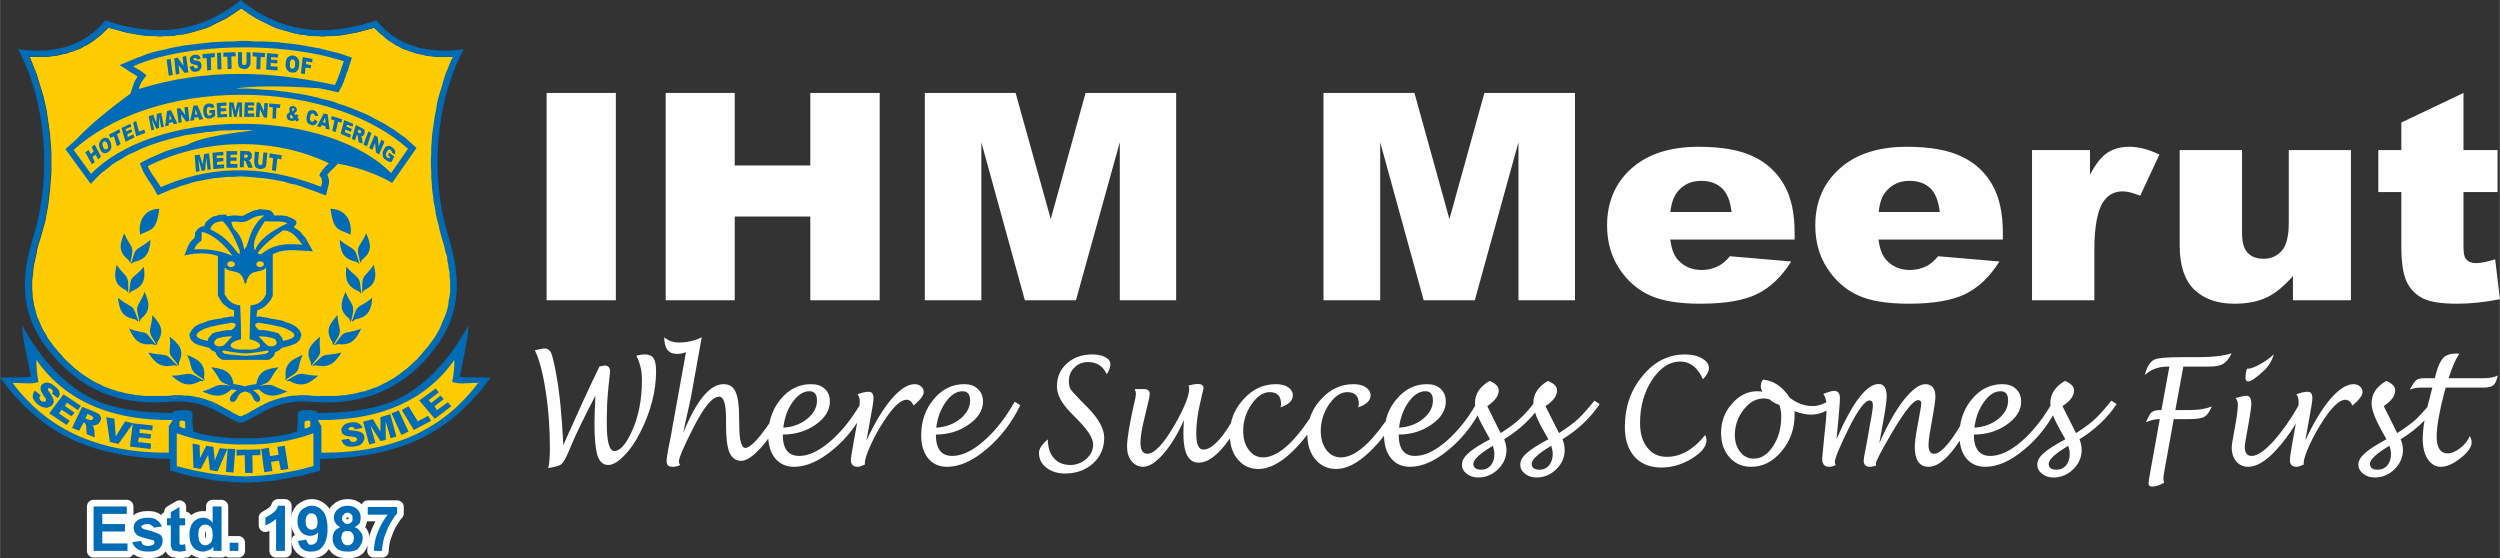 <?xml version="1.0" encoding="UTF-8"?>
<!DOCTYPE svg PUBLIC "-//W3C//DTD SVG 1.1//EN" "http://www.w3.org/Graphics/SVG/1.1/DTD/svg11.dtd">
<!-- Creator: CorelDRAW X8 -->
<svg xmlns="http://www.w3.org/2000/svg" xml:space="preserve" width="132.256mm" height="29.536mm" version="1.1" style="shape-rendering:geometricPrecision; text-rendering:geometricPrecision; image-rendering:optimizeQuality; fill-rule:evenodd; clip-rule:evenodd"
viewBox="0 0 13795 3081"
 xmlns:xlink="http://www.w3.org/1999/xlink">
 <rect x="0" y="0" width="13795" height="3081" fill="#333333" stroke="none"/>
 <defs>
  <style type="text/css">
   <![CDATA[
    .str0 {stroke:#FEFEFE;stroke-width:73.597;stroke-linejoin:round}
    .fil1 {fill:#FEFEFE}
    .fil2 {fill:#FECC00}
    .fil0 {fill:#006CB5}
   ]]>
  </style>
 </defs>
 <g id="Layer_x0020_1">
  <g id="_2809085241008">
   <path class="fil0 str0" d="M1876 2909c-10,-7 -21,-14 -24,-21 -7,-10 -10,-21 -10,-31 0,-17 7,-35 20,-45 14,-14 32,-21 56,-21 24,0 41,7 55,21 11,10 17,28 17,45 0,10 -3,21 -6,31 -7,7 -14,14 -28,21 14,3 24,14 31,24 10,11 14,21 14,35 0,24 -11,41 -24,59 -14,13 -35,17 -59,17 -21,0 -42,-4 -56,-14 -17,-14 -27,-35 -27,-59 0,-14 3,-24 10,-38 7,-10 17,-17 31,-24zm7 59c0,10 4,21 11,31 6,7 13,10 24,10 10,0 17,-3 24,-10 7,-7 10,-17 10,-31 0,-14 -3,-21 -10,-28 -7,-7 -14,-10 -24,-10 -11,0 -21,3 -28,10 -3,7 -7,17 -7,28zm4 -108c0,11 3,18 10,21 3,7 10,11 21,11 7,0 14,-4 21,-11 6,-3 6,-10 6,-21 0,-10 0,-17 -6,-20 -7,-7 -14,-11 -21,-11 -11,0 -18,4 -21,11 -7,3 -10,10 -10,20z"/>
   <path class="fil0 str0" d="M1222 3040l-45 0 0 -24c-7,11 -17,18 -28,21 -10,3 -21,7 -27,7 -21,0 -42,-7 -56,-24 -14,-14 -21,-38 -21,-70 0,-31 7,-51 21,-69 14,-14 31,-24 56,-24 20,0 38,10 51,28l0 -90 49 0 0 245zm-128 -93c0,21 3,35 7,42 7,13 17,20 31,20 14,0 21,-7 31,-14 7,-10 10,-24 10,-41 0,-21 -3,-38 -10,-45 -10,-10 -17,-14 -31,-14 -10,0 -21,4 -28,14 -7,7 -10,21 -10,38z"/>
   <path class="fil0 str0" d="M2029 2840l0 -42 162 0 0 35c-10,10 -24,31 -38,55 -14,24 -24,52 -34,80 -7,27 -11,52 -11,72l-45 0c0,-31 7,-69 21,-103 14,-35 31,-66 55,-97l-110 0z"/>
   <path class="fil0 str0" d="M1644 2985l45 -7c4,11 7,17 11,21 3,7 10,7 17,7 10,0 21,-4 28,-14 7,-7 10,-28 10,-55 -10,13 -24,20 -45,20 -17,0 -35,-7 -48,-20 -14,-18 -21,-35 -21,-59 0,-28 7,-45 21,-63 17,-13 34,-24 58,-24 25,0 45,11 63,31 14,18 24,52 24,97 0,45 -10,76 -28,97 -14,21 -38,28 -65,28 -18,0 -35,-4 -45,-14 -14,-10 -21,-24 -25,-45zm108 -104c0,-17 -4,-27 -11,-38 -7,-7 -14,-10 -24,-10 -7,0 -17,3 -21,10 -7,7 -10,17 -10,35 0,14 3,27 10,34 7,7 14,11 24,11 7,0 18,-4 25,-11 3,-7 7,-17 7,-31z"/>
   <path class="fil0 str0" d="M1572 3040l-49 0 0 -176c-17,14 -38,28 -59,35l0 -42c11,-7 25,-14 38,-24 18,-11 25,-24 32,-42l38 0 0 249z"/>
   <polygon class="fil0 str0" points="1267,3040 1267,2995 1315,2995 1315,3040 "/>
   <path class="fil0 str0" d="M1021 2860l0 39 -31 0 0 72c0,18 0,24 0,28 0,3 3,3 3,7 4,0 7,0 11,0 3,0 10,0 17,-4l4 38c-11,0 -21,4 -35,4 -10,0 -17,-4 -24,-4 -7,0 -14,-3 -18,-10 0,-3 -3,-10 -6,-17 0,-7 0,-18 0,-35l0 -79 -21 0 0 -39 21 0 0 -34 48 -28 0 62 31 0z"/>
   <path class="fil0 str0" d="M730 2992l49 -7c0,7 3,14 10,21 7,3 14,7 28,7 10,0 21,-4 28,-7 3,-4 7,-7 7,-14 0,-3 -4,-7 -4,-10 -3,0 -10,-4 -17,-4 -38,-10 -63,-17 -73,-24 -14,-10 -21,-24 -21,-42 0,-13 4,-27 18,-38 13,-10 31,-17 58,-17 25,0 42,3 52,14 14,7 21,21 28,34l-45 7c-3,-7 -7,-10 -14,-13 -3,-4 -10,-7 -21,-7 -13,0 -20,3 -27,7 -4,0 -7,3 -7,6 0,4 3,7 7,11 3,3 17,7 45,14 24,7 41,14 52,20 10,7 14,21 14,35 0,17 -7,31 -21,45 -14,10 -31,14 -59,14 -24,0 -45,-4 -59,-14 -14,-10 -24,-21 -28,-38z"/>
   <polygon class="fil0 str0" points="516,3040 516,2795 699,2795 699,2836 564,2836 564,2892 689,2892 689,2933 564,2933 564,2999 703,2999 703,3040 "/>
   <path class="fil0" d="M1876 2909c-10,-7 -21,-14 -24,-21 -7,-10 -10,-21 -10,-31 0,-17 7,-35 20,-45 14,-14 32,-21 56,-21 24,0 41,7 55,21 11,10 17,28 17,45 0,10 -3,21 -6,31 -7,7 -14,14 -28,21 14,3 24,14 31,24 10,11 14,21 14,35 0,24 -11,41 -24,59 -14,13 -35,17 -59,17 -21,0 -42,-4 -56,-14 -17,-14 -27,-35 -27,-59 0,-14 3,-24 10,-38 7,-10 17,-17 31,-24zm7 59c0,10 4,21 11,31 6,7 13,10 24,10 10,0 17,-3 24,-10 7,-7 10,-17 10,-31 0,-14 -3,-21 -10,-28 -7,-7 -14,-10 -24,-10 -11,0 -21,3 -28,10 -3,7 -7,17 -7,28zm4 -108c0,11 3,18 10,21 3,7 10,11 21,11 7,0 14,-4 21,-11 6,-3 6,-10 6,-21 0,-10 0,-17 -6,-20 -7,-7 -14,-11 -21,-11 -11,0 -18,4 -21,11 -7,3 -10,10 -10,20z"/>
   <path class="fil0" d="M1222 3040l-45 0 0 -24c-7,11 -17,18 -28,21 -10,3 -21,7 -27,7 -21,0 -42,-7 -56,-24 -14,-14 -21,-38 -21,-70 0,-31 7,-51 21,-69 14,-14 31,-24 56,-24 20,0 38,10 51,28l0 -90 49 0 0 245zm-128 -93c0,21 3,35 7,42 7,13 17,20 31,20 14,0 21,-7 31,-14 7,-10 10,-24 10,-41 0,-21 -3,-38 -10,-45 -10,-10 -17,-14 -31,-14 -10,0 -21,4 -28,14 -7,7 -10,21 -10,38z"/>
   <path class="fil0" d="M2029 2840l0 -42 162 0 0 35c-10,10 -24,31 -38,55 -14,24 -24,52 -34,80 -7,27 -11,52 -11,72l-45 0c0,-31 7,-69 21,-103 14,-35 31,-66 55,-97l-110 0z"/>
   <path class="fil0" d="M1644 2985l45 -7c4,11 7,17 11,21 3,7 10,7 17,7 10,0 21,-4 28,-14 7,-7 10,-28 10,-55 -10,13 -24,20 -45,20 -17,0 -35,-7 -48,-20 -14,-18 -21,-35 -21,-59 0,-28 7,-45 21,-63 17,-13 34,-24 58,-24 25,0 45,11 63,31 14,18 24,52 24,97 0,45 -10,76 -28,97 -14,21 -38,28 -65,28 -18,0 -35,-4 -45,-14 -14,-10 -21,-24 -25,-45zm108 -104c0,-17 -4,-27 -11,-38 -7,-7 -14,-10 -24,-10 -7,0 -17,3 -21,10 -7,7 -10,17 -10,35 0,14 3,27 10,34 7,7 14,11 24,11 7,0 18,-4 25,-11 3,-7 7,-17 7,-31z"/>
   <path class="fil0" d="M1572 3040l-49 0 0 -176c-17,14 -38,28 -59,35l0 -42c11,-7 25,-14 38,-24 18,-11 25,-24 32,-42l38 0 0 249z"/>
   <polygon class="fil0" points="1267,3040 1267,2995 1315,2995 1315,3040 "/>
   <path class="fil0" d="M1021 2860l0 39 -31 0 0 72c0,18 0,24 0,28 0,3 3,3 3,7 4,0 7,0 11,0 3,0 10,0 17,-4l4 38c-11,0 -21,4 -35,4 -10,0 -17,-4 -24,-4 -7,0 -14,-3 -18,-10 0,-3 -3,-10 -6,-17 0,-7 0,-18 0,-35l0 -79 -21 0 0 -39 21 0 0 -34 48 -28 0 62 31 0z"/>
   <path class="fil0" d="M730 2992l49 -7c0,7 3,14 10,21 7,3 14,7 28,7 10,0 21,-4 28,-7 3,-4 7,-7 7,-14 0,-3 -4,-7 -4,-10 -3,0 -10,-4 -17,-4 -38,-10 -63,-17 -73,-24 -14,-10 -21,-24 -21,-42 0,-13 4,-27 18,-38 13,-10 31,-17 58,-17 25,0 42,3 52,14 14,7 21,21 28,34l-45 7c-3,-7 -7,-10 -14,-13 -3,-4 -10,-7 -21,-7 -13,0 -20,3 -27,7 -4,0 -7,3 -7,6 0,4 3,7 7,11 3,3 17,7 45,14 24,7 41,14 52,20 10,7 14,21 14,35 0,17 -7,31 -21,45 -14,10 -31,14 -59,14 -24,0 -45,-4 -59,-14 -14,-10 -24,-21 -28,-38z"/>
   <polygon class="fil0" points="516,3040 516,2795 699,2795 699,2836 564,2836 564,2892 689,2892 689,2933 564,2933 564,2999 703,2999 703,3040 "/>
  </g>
  <path class="fil1" d="M3016 513l382 0 0 1144 -382 0 0 -1144zm657 0l381 0 0 400 417 0 0 -400 383 0 0 1144 -383 0 0 -462 -417 0 0 462 -381 0 0 -1144zm1430 0l501 0 194 696 192 -696 500 0 0 1144 -311 0 0 -872 -242 872 -282 0 -240 -872 0 872 -312 0 0 -1144zm2200 0l502 0 193 696 193 -696 500 0 0 1144 -312 0 0 -872 -241 872 -282 0 -240 -872 0 872 -313 0 0 -1144zm2600 809l-686 0c6,51 20,89 44,114 33,36 76,54 130,54 33,0 65,-8 95,-24 19,-10 39,-27 60,-52l338 29c-52,83 -114,143 -187,179 -73,36 -177,54 -314,54 -118,0 -211,-15 -279,-46 -68,-31 -124,-80 -169,-148 -44,-67 -67,-146 -67,-238 0,-129 45,-234 134,-314 90,-80 213,-120 371,-120 128,0 229,18 303,54 74,35 130,88 169,156 39,68 58,156 58,266l0 36zm-348 -152c-7,-62 -25,-106 -54,-132 -29,-27 -67,-40 -114,-40 -54,0 -98,20 -130,60 -21,25 -34,62 -40,112l338 0zm1497 152l-686 0c6,51 21,89 44,114 33,36 77,54 130,54 33,0 66,-8 96,-24 18,-10 38,-27 59,-52l338 29c-52,83 -114,143 -187,179 -73,36 -177,54 -314,54 -118,0 -211,-15 -279,-46 -68,-31 -124,-80 -169,-148 -44,-67 -67,-146 -67,-238 0,-129 45,-234 135,-314 89,-80 213,-120 370,-120 128,0 229,18 303,54 74,35 131,88 169,156 39,68 58,156 58,266l0 36zm-348 -152c-7,-62 -25,-106 -53,-132 -29,-27 -67,-40 -114,-40 -55,0 -98,20 -131,60 -21,25 -34,62 -39,112l337 0zm509 -342l320 0 0 136c31,-59 63,-99 96,-121 33,-22 73,-33 121,-33 51,0 106,14 166,43l-106 227c-40,-16 -72,-24 -96,-24 -45,0 -79,18 -104,52 -35,48 -53,139 -53,272l0 277 -344 0 0 -829zm1760 829l-320 0 0 -134c-48,55 -96,95 -144,118 -49,23 -108,35 -179,35 -94,0 -168,-26 -222,-78 -53,-52 -80,-133 -80,-242l0 -528 344 0 0 456c0,52 10,89 31,111 21,22 50,33 88,33 41,0 74,-15 100,-44 26,-29 39,-81 39,-157l0 -399 343 0 0 829zm621 -1144l0 315 188 0 0 232 -188 0 0 294c0,36 3,59 11,71 11,17 30,27 58,27 26,0 61,-7 106,-21l26 220c-85,17 -164,25 -237,25 -86,0 -149,-10 -189,-30 -40,-21 -70,-51 -89,-93 -20,-41 -29,-108 -29,-201l0 -292 -127 0 0 -232 127 0 0 -152 343 -163z"/>
  <g id="_2809085244272">
   <g>
    <polygon class="fil2" points="784,195 757,190 730,185 705,181 678,174 653,167 626,160 599,153 597,151 594,158 582,169 569,181 559,192 547,201 532,213 520,222 508,231 493,240 478,250 463,256 448,266 434,272 419,277 401,284 384,288 369,295 352,298 335,302 315,307 298,309 278,311 261,314 241,314 221,314 202,314 182,314 162,314 164,316 177,346 189,378 202,408 211,440 221,472 231,504 241,538 248,570 256,605 261,639 266,673 271,708 276,742 278,776 281,811 283,845 283,879 283,914 283,948 281,982 278,1014 276,1049 271,1083 268,1115 263,1147 256,1182 251,1214 243,1244 234,1276 226,1305 219,1328 211,1351 206,1372 202,1395 197,1418 192,1441 187,1463 184,1484 182,1507 179,1530 177,1553 177,1573 177,1596 179,1619 179,1640 184,1663 187,1686 194,1708 199,1731 206,1752 216,1775 226,1798 236,1821 251,1844 263,1867 281,1892 298,1915 318,1938 337,1960 360,1986 384,2008 411,2034 426,2045 441,2057 458,2070 473,2079 490,2091 505,2100 520,2109 537,2118 555,2125 569,2134 587,2141 601,2146 619,2153 636,2157 651,2164 668,2167 685,2171 703,2176 717,2178 735,2180 752,2185 769,2185 787,2187 804,2189 819,2189 836,2189 856,2189 873,2189 890,2189 908,2189 927,2189 945,2187 964,2185 984,2185 1004,2185 1024,2187 1041,2187 1058,2189 1075,2192 1090,2196 1108,2199 1122,2203 1137,2208 1149,2212 1164,2217 1177,2222 1189,2228 1201,2233 1211,2240 1224,2244 1233,2251 1243,2256 1256,2263 1263,2267 1273,2272 1283,2279 1290,2283 1300,2288 1307,2293 1315,2295 1322,2299 1330,2302 1332,2302 1335,2302 1342,2299 1349,2295 1357,2293 1364,2288 1374,2283 1382,2279 1391,2272 1401,2267 1411,2263 1421,2256 1431,2251 1441,2244 1453,2240 1463,2233 1475,2228 1488,2222 1502,2217 1515,2212 1530,2208 1542,2203 1559,2199 1574,2196 1589,2192 1606,2189 1623,2187 1643,2187 1660,2185 1680,2185 1700,2185 1720,2187 1739,2189 1757,2189 1774,2189 1791,2189 1811,2189 1828,2189 1846,2189 1863,2189 1880,2187 1897,2185 1915,2185 1932,2180 1949,2178 1967,2176 1981,2171 1999,2167 2016,2164 2033,2157 2048,2153 2065,2146 2083,2141 2097,2134 2115,2125 2130,2118 2147,2109 2162,2100 2179,2091 2194,2079 2209,2070 2226,2057 2241,2045 2255,2034 2283,2008 2307,1986 2330,1960 2349,1938 2369,1915 2386,1892 2404,1867 2418,1844 2431,1821 2441,1798 2450,1775 2460,1752 2468,1731 2475,1708 2480,1686 2483,1663 2487,1640 2490,1619 2490,1596 2490,1573 2490,1553 2487,1530 2487,1507 2483,1484 2480,1463 2475,1441 2473,1418 2465,1395 2460,1372 2455,1351 2448,1328 2441,1305 2433,1276 2426,1244 2418,1214 2411,1182 2406,1147 2399,1115 2396,1083 2391,1049 2389,1014 2386,982 2386,948 2384,914 2384,879 2386,845 2386,811 2389,776 2391,742 2396,708 2401,673 2406,639 2413,605 2418,570 2426,538 2436,504 2446,472 2455,440 2465,408 2478,378 2490,346 2505,316 2505,314 2485,314 2465,314 2446,314 2426,314 2406,314 2389,311 2369,309 2352,307 2334,302 2315,298 2300,295 2283,288 2265,284 2250,277 2233,272 2218,266 2204,256 2189,250 2174,240 2162,231 2147,222 2134,213 2122,201 2110,192 2097,181 2085,169 2073,158 2070,151 2068,153 2041,160 2016,167 1989,174 1962,181 1937,185 1910,190 1885,195 1858,197 1833,199 1806,199 1781,201 1757,199 1732,199 1705,197 1680,192 1656,190 1631,185 1606,179 1584,172 1559,165 1535,158 1512,149 1488,137 1465,126 1441,114 1419,103 1396,89 1374,75 1352,59 1332,46 1312,59 1290,75 1268,89 1246,103 1224,114 1199,126 1177,137 1154,149 1130,158 1105,165 1083,172 1058,179 1033,185 1009,190 984,192 959,197 935,199 908,199 883,201 858,199 831,199 809,197 "/>
    <polygon class="fil2" points="160,1913 198,2086 73,2097 31,2097 137,2217 269,2334 424,2416 621,2480 814,2506 961,2506 957,2589 1169,2630 1441,2641 1661,2608 1744,2570 1751,2510 1869,2514 2054,2488 2292,2416 2523,2270 2655,2109 2511,2097 2530,1932 2432,2045 2269,2187 2069,2270 1819,2300 1661,2304 1661,2401 1445,2431 1192,2431 1041,2394 1033,2289 942,2296 716,2289 542,2240 364,2135 209,1973 "/>
   </g>
   <path class="fil0" d="M192 2156l32 25c-5,4 -5,9 -7,13 0,7 2,12 10,19 5,2 9,4 12,4 5,0 7,0 12,-2 0,-2 3,-7 3,-12 0,-2 -5,-9 -13,-18 -9,-16 -17,-27 -17,-36 -2,-12 0,-19 8,-28 4,-4 12,-7 19,-9 8,-2 15,0 22,2 10,3 20,10 30,19 15,11 22,20 25,32 2,11 0,20 -10,32l-32 -26c5,-4 5,-9 5,-13 0,-2 -3,-7 -8,-12 -5,-2 -7,-4 -10,-4 -5,0 -7,0 -9,2 0,2 0,5 0,7 0,2 2,7 7,11 10,16 17,28 20,35 5,9 5,16 5,23 -3,6 -5,11 -10,18 -8,4 -15,9 -22,11 -10,3 -18,0 -28,-2 -9,-2 -19,-9 -29,-16 -17,-16 -27,-30 -27,-41 0,-12 2,-23 12,-34zm158 20l96 64 -17 23 -60 -41 -12 18 54 37 -17 20 -54 -36 -15 20 59 41 -17 23 -96 -64 79 -105zm47 185l56 -116 67 27c12,5 19,9 27,14 5,7 7,11 10,18 0,7 0,14 -5,21 -3,6 -8,13 -13,16 -4,2 -9,4 -17,7 -5,0 -10,0 -15,-3 3,5 5,7 8,9 0,3 2,5 2,10 3,4 3,6 3,9l2 41 -44 -18 -3 -46c-2,-5 -2,-9 -5,-12 0,-2 -2,-4 -7,-7l-2 0 -25 46 -39 -16zm73 -52l18 7c0,0 5,2 10,2 2,0 7,0 9,0 3,-2 3,-5 5,-7 3,-2 3,-7 0,-9 -2,-5 -5,-7 -12,-9l-17 -9 -13 25zm116 -7l45 9 7 98 52 -84 44 11 -81 114 -47 -11 -20 -137zm146 34l110 12 -2 27 -69 -7 -2 21 64 7 -3 25 -64 -7 -5 25 72 9 -3 30 -113 -14 15 -128zm330 112l39 7 2 73 35 -68 39 6 8 76 27 -69 42 5 -54 123 -42 -7 -10 -84 -40 78 -41 -7 -5 -133zm194 28l42 2 -10 130 -42 -4 10 -128zm49 6l131 -2 0 32 -44 0 2 98 -42 0 -2 -98 -45 2 0 -32zm136 -4l42 -7 7 46 47 -7 -7 -44 41 -6 20 128 -42 6 -10 -52 -44 7 8 50 -45 7 -17 -128zm443 -50l42 -7c0,7 3,9 8,13 5,5 9,5 19,5 5,0 10,-2 13,-7 2,-2 5,-4 5,-9 -3,-2 -3,-7 -8,-9 -2,-2 -10,-2 -22,-5 -20,0 -35,-4 -42,-9 -10,-4 -15,-14 -15,-23 -2,-7 0,-13 3,-18 5,-7 10,-14 17,-18 7,-5 20,-7 32,-10 20,-2 32,0 42,5 10,5 17,14 22,25l-42 9c0,-6 -5,-9 -7,-11 -5,-2 -10,-5 -15,-2 -5,0 -7,2 -10,4 -2,3 -5,5 -5,7 3,2 3,5 5,5 3,2 8,2 15,2 20,2 32,5 42,7 7,2 15,7 20,11 4,5 7,12 7,19 2,9 0,16 -5,22 -2,10 -10,14 -17,21 -10,5 -20,7 -32,9 -25,2 -42,2 -52,-7 -10,-7 -17,-16 -20,-29zm119 -101l54 -14 42 69 0 -80 54 -16 34 123 -32 9 -27 -93 0 103 -29 6 -55 -86 27 96 -34 9 -34 -126zm157 -46l40 -16 54 117 -40 18 -54 -119zm57 -18l37 -21 51 83 57 -30 17 27 -96 51 -66 -110zm96 -53l91 -66 17 21 -56 43 14 16 52 -41 17 20 -51 39 14 21 60 -43 19 22 -91 69 -86 -101zm-1579 -1844c283,-126 810,-142 1163,-28 -15,39 -30,96 -50,131 -357,-78 -716,-92 -1081,22 7,-32 22,-50 42,-75 -22,-21 -52,-37 -74,-50zm298 434l-20 5 -32 9 -32 9 -32 11 -29 12 -30 13 -32 14 -54 28 15 36 2 7 5 9 5 9 5 7 5 9 5 7 5 9 5 7 10 14 4 7 5 7 3 6 5 7 19 35 55 -23 22 -9 22 -7 22 -9 22 -7 25 -7 22 -7 25 -7 24 -4 25 -5 25 -5 24 -4 25 -2 27 -3 25 -2 27 0 27 -2 27 0 27 2 27 2 30 3 27 2 29 4 30 5 29 5 30 6 30 10 32 6 32 10 29 11 32 11 74 28 12 -48 3 -12 2 -11 0 -11 -2 -14 -5 -14 -3 -4 0 0 5 -7 8 -7 7 -9 8 -7 32 -32c123,23 221,62 293,103l5 4 135 -194 -42 -37 -19 -18 -23 -16 -22 -16 -22 -16 -25 -14 -24 -16 -25 -13 -27 -14 -25 -14 -27 -13 -29 -12 -27 -11 -30 -12 -29 -11 -30 -9 -30 -12 -32 -9 -32 -7 -32 -9 -32 -7 -32 -7 -34 -6 -35 -5 -32 -5 -34 -4 -37 -5 -35 -2 -34 -2 -37 -3 -37 -2 -34 0 -37 0c103,-16 251,-16 465,-2l10 2 34 7 62 14 17 -32 5 -9 3 -10 5 -9 2 -7 3 -9 4 -9 3 -9 2 -9 3 -9 5 -9 2 -10 3 -6 2 -10 3 -6 12 -39 -67 -23 -37 -9 -36 -9 -37 -10 -37 -6 -37 -7 -40 -7 -39 -5 -40 -4 -41 -5 -40 -2 -39 -2 -42 0 -39 -3 -42 0 -40 3 -42 0 -39 2 -39 2 -40 5 -37 4 -39 5 -37 4 -37 7 -37 7 -35 9 -34 7 -35 9 -29 9 -30 12 -29 11 -89 37 62 41 10 5 9 6 8 5 10 7 0 0 -3 2 -5 9 -7 12 -5 11 -5 14 -15 46c-116,84 -219,169 -293,246 3,0 3,0 3,0l-8 5 -19 18 -42 37 140 192 44 -46 15 -14 17 -13 18 -14 17 -14 17 -13 20 -12 20 -11 22 -14 19 -11 23 -10 24 -11 22 -11 25 -10 22 -9 27 -9 27 -9 25 -7 30 -9 27 -7 29 -7 27 -7 30 -4 32 -5 29 -4 30 -5 32 -2 32 -5 32 -2 32 0 32 -2 35 0 32 0 32 2 0 0c-185,21 -306,46 -365,80zm783 101c-317,-151 -699,-135 -1000,16 13,36 52,80 72,116 239,-105 527,-142 884,-2 7,-23 12,-41 -10,-64 8,-16 25,-41 54,-66zm-482 -218c354,0 667,110 825,272l93 -134c-199,-179 -537,-298 -918,-298 -390,0 -727,122 -927,304l96 133c158,-165 468,-277 831,-277zm-414 -354l22 -4 12 89 -22 4 -12 -89zm42 -7l19 -4 32 45 -5 -50 20 -4 12 91 -22 2 -32 -43 5 48 -20 4 -9 -89zm86 46l20 -5c2,5 2,7 4,10 3,4 5,4 10,4 3,0 5,-2 8,-2 2,-2 2,-5 2,-7 0,-2 -2,-5 -2,-7 -3,-2 -8,-2 -13,-4 -9,0 -17,-5 -22,-7 -5,-5 -7,-9 -7,-19 0,-4 0,-9 2,-13 0,-3 5,-7 8,-9 5,-5 10,-5 17,-7 10,0 17,0 22,4 5,3 10,9 10,19l-20 4c-2,-4 -2,-7 -5,-9 -2,0 -5,-2 -7,0 -3,0 -5,0 -5,2 -2,0 -2,3 -2,5 0,2 0,2 2,4 0,0 2,3 7,3 10,0 18,2 23,4 4,3 7,5 9,9 3,5 3,7 3,14 2,5 0,12 -3,16 0,5 -5,9 -9,12 -3,4 -10,6 -15,6 -13,3 -22,0 -27,-4 -5,-7 -10,-14 -10,-23zm69 -69l69 -6 0 22 -22 3 2 68 -22 3 -3 -69 -22 2 -2 -23zm81 -6l22 -3 3 92 -22 2 -3 -91zm35 -3l66 -2 3 23 -25 0 2 68 -22 3 -2 -69 -22 0 0 -23zm128 -2l22 2 0 53c0,7 0,11 -3,16 -2,4 -2,9 -7,11 -2,5 -5,7 -7,7 -5,2 -10,5 -18,5 -2,0 -7,-3 -10,-3 -4,0 -7,-2 -12,-4 -2,0 -5,-5 -7,-7 -3,-5 -3,-7 -3,-11 -2,-5 -2,-10 -2,-14l0 -55 22 0 0 55c0,7 0,9 2,11 3,5 5,5 10,5 3,0 8,0 8,-2 2,-5 5,-7 5,-12l0 -57zm34 0l69 5 -2 22 -23 0 -2 67 -22 0 2 -69 -22 -2 0 -23zm79 5l62 6 -3 19 -37 -3 0 14 35 2 0 19 -37 -3 0 19 39 2 -2 21 -62 -5 5 -91zm103 57c0,-16 5,-28 13,-35 7,-6 17,-9 29,-9 10,3 20,7 25,16 7,9 10,21 7,37 0,9 -2,18 -5,25 -5,7 -9,11 -14,14 -5,2 -13,4 -20,2 -10,0 -15,-2 -20,-7 -5,-4 -10,-9 -12,-16 -3,-9 -5,-18 -3,-27zm23 2c0,9 0,16 2,21 3,4 5,6 10,6 5,0 10,0 12,-4 3,-2 5,-9 5,-21 0,-7 0,-13 -2,-18 -3,-5 -5,-7 -10,-7 -5,-2 -10,0 -12,5 -3,2 -5,9 -5,18zm71 -37l54 10 -2 20 -32 -7 -3 16 30 5 -3 18 -29 -4 -3 36 -22 -4 10 -90zm-1200 526l18 -14 12 23 17 -13 -12 -26 17 -13 35 66 -15 16 -15 -27 -17 13 12 28 -15 13 -37 -66zm82 -18c-5,-12 -8,-23 -5,-32 2,-9 7,-18 17,-25 10,-7 17,-7 25,-5 10,2 14,9 19,21 5,9 5,16 5,23 3,6 0,13 -2,18 -3,7 -8,11 -15,16 -5,4 -12,7 -17,7 -5,0 -10,-3 -15,-5 -5,-4 -10,-11 -12,-18zm17 -12c2,7 5,12 10,12 2,2 7,2 10,0 5,-2 7,-7 7,-12 0,-4 0,-9 -5,-18 -2,-7 -5,-11 -10,-11 -2,-3 -7,-3 -10,0 -2,2 -4,7 -7,11 0,5 3,12 5,18zm32 -68l57 -30 5 18 -18 10 20 54 -20 12 -17 -55 -20 9 -7 -18zm69 -37l49 -23 5 16 -32 14 5 12 27 -12 5 14 -27 14 2 16 32 -16 5 18 -49 23 -22 -76zm64 -29l17 -10 15 60 30 -12 5 19 -50 18 -17 -75zm86 -35l25 -9 17 46 3 -50 24 -7 15 77 -15 5 -12 -59 0 61 -15 5 -25 -55 13 59 -15 5 -15 -78zm133 32l-22 5 0 14 -20 4 10 -84 22 -5 35 73 -20 5 -5 -12zm-7 -16l-10 -27 -2 30 12 -3zm29 -59l18 -2 29 38 -5 -43 20 -2 7 77 -17 5 -29 -41 4 43 -17 5 -10 -80zm119 48l-23 2 0 14 -22 4 18 -84 22 -2 32 77 -22 3 -5 -14zm-5 -16l-10 -28 -3 30 13 -2zm66 -7l0 -16 30 -2 2 32c-7,7 -12,11 -15,11 -4,2 -9,5 -17,5 -7,2 -12,0 -17,-3 -5,-2 -10,-6 -12,-13 -3,-7 -5,-14 -5,-23 0,-7 0,-16 2,-23 3,-7 8,-11 12,-16 3,-2 10,-5 18,-5 7,0 12,0 15,3 4,0 7,2 9,4 3,5 5,9 5,14l-17 5c-2,-3 -2,-5 -5,-5 -2,-2 -5,-2 -7,-2 -5,0 -8,2 -10,7 -3,2 -3,9 -3,18 0,7 3,14 5,18 3,2 5,5 10,5 3,0 5,-3 8,-3 2,-2 2,-2 5,-4l0 -9 -13 2zm40 -55l54 -4 0 18 -32 2 0 12 29 0 3 16 -32 2 0 16 34 -2 3 16 -54 4 -5 -80zm69 -4l24 0 10 48 12 -48 25 0 0 80 -15 0 0 -62 -15 62 -14 0 -13 -62 0 62 -14 0 0 -80zm86 0l52 0 0 18 -32 -2 -3 13 32 0 0 16 -32 0 0 16 35 0 0 19 -55 0 3 -80zm66 0l18 2 22 46 2 -44 20 0 -5 80 -17 0 -22 -46 -3 44 -20 -2 5 -80zm69 6l62 5 -3 21 -19 -3 -3 60 -19 0 2 -62 -20 -2 0 -19zm148 60l15 7c-3,2 -3,4 -5,7 0,2 0,4 -3,6l8 5c0,2 0,2 2,5l-12 11c0,-2 -2,-2 -5,-5 0,-2 -2,-4 -5,-4 -2,2 -5,2 -10,4 -2,0 -7,0 -12,0 -10,-2 -15,-4 -20,-9 -2,-7 -5,-11 -5,-18 0,-5 3,-9 5,-11 3,-5 8,-7 13,-10 0,-4 -3,-6 -3,-9 0,-2 0,-7 0,-9 0,-4 3,-9 5,-11 5,-5 10,-5 17,-5 8,2 13,5 15,9 3,3 5,7 5,12 -2,2 -2,7 -2,9 -3,2 -3,2 -5,4 -3,3 -5,3 -8,7 3,3 5,7 8,12 0,-3 2,-5 2,-7zm-17 -16c2,-2 2,-5 5,-5 0,-2 2,-4 2,-7 0,0 0,-2 -2,-2 0,-2 -3,-2 -3,-4 -2,0 -5,2 -5,2 -2,2 -2,2 -2,4 0,3 0,5 5,12zm-10 18c-2,0 -5,2 -5,5 0,0 -2,2 -2,4 0,3 2,5 2,7 3,2 5,5 7,5 3,0 8,0 10,-5 -2,-2 -7,-9 -12,-16zm128 25l17 12c-2,7 -5,11 -7,13 -5,5 -7,7 -12,7 -3,3 -8,3 -15,0 -5,-2 -10,-4 -15,-7 -5,-4 -7,-9 -10,-16 -2,-6 -2,-16 0,-25 3,-13 5,-23 12,-29 8,-5 15,-7 25,-5 8,2 15,7 17,11 5,5 8,12 8,21l-17 0c0,-2 0,-5 0,-5 -3,-2 -3,-4 -5,-6 0,0 -3,-3 -5,-3 -5,0 -8,0 -10,5 -3,2 -5,7 -5,16 -3,7 -3,14 0,18 2,2 5,5 7,7 5,0 8,0 10,-2 3,-3 5,-5 5,-12zm62 39l-23 -7 -4 12 -20 -5 37 -71 22 5 10 84 -22 -4 0 -14zm0 -18l-3 -30 -12 25 15 5zm34 -39l57 18 -3 19 -19 -5 -13 57 -19 -7 12 -57 -20 -7 5 -18zm69 23l49 20 -2 16 -32 -11 -3 11 30 12 -5 16 -30 -12 -4 14 34 14 -5 18 -52 -23 20 -75zm42 103l22 -76 32 16c5,3 10,5 12,7 3,2 3,7 5,12 0,4 0,9 -2,13 0,3 -3,7 -5,9 -2,3 -5,5 -7,5 -3,0 -5,0 -8,0 3,2 3,2 5,5 0,0 0,2 0,4 3,5 3,5 3,7l2 25 -22 -9 -3 -27c0,-5 0,-7 -2,-7 0,-3 -2,-5 -2,-5l-3 0 -10 30 -17 -9zm32 -37l7 5c0,0 3,0 5,2 3,0 3,0 5,-2 0,0 0,-3 3,-3 0,-2 0,-4 0,-6 -3,-3 -5,-5 -8,-7l-7 -3 -5 14zm59 -4l17 9 -24 73 -20 -9 27 -73zm35 20l17 12 5 52 15 -39 17 12 -30 71 -17 -12 -5 -52 -15 38 -17 -11 30 -71zm73 112l8 -14 27 21 -15 30c-7,0 -12,0 -17,-3 -5,-2 -10,-4 -15,-9 -7,-4 -12,-11 -15,-16 -2,-7 -2,-13 -2,-20 0,-7 2,-14 7,-21 3,-7 8,-14 13,-16 5,-4 12,-4 17,-4 5,0 10,4 17,9 5,4 10,9 12,13 3,3 3,7 3,12 0,4 0,9 0,14l-17 -10c0,-2 0,-6 -3,-9 0,-2 -2,-4 -5,-7 -2,-2 -7,-2 -10,-2 -5,2 -7,7 -12,14 -2,7 -5,11 -5,18 3,5 5,9 8,12 2,2 4,2 7,2 0,2 2,2 7,2l3 -7 -13 -9zm-1066 0l27 -4 17 54 8 -57 27 -4 10 89 -18 2 -7 -68 -7 70 -18 5 -19 -69 7 69 -20 5 -7 -92zm98 -14l60 -6 0 20 -37 2 0 14 37 -2 0 18 -35 5 0 16 39 -3 0 21 -59 5 -5 -90zm77 -9l59 0 0 19 -37 2 0 14 34 0 0 18 -34 0 0 18 39 0 0 21 -61 0 0 -92zm74 89l2 -91 37 2c8,0 12,0 15,3 5,2 7,4 10,9 2,2 2,9 2,13 0,5 0,10 -2,14 -3,2 -5,7 -8,9 -2,0 -5,3 -7,3 2,2 5,2 5,4 2,0 2,2 5,5 0,2 2,4 2,4l10 28 -24 0 -13 -30c0,-2 -2,-5 -2,-7 -3,0 -5,-2 -8,-2l-2 0 0 36 -22 0zm24 -52l8 0c2,0 5,0 7,-2 0,0 3,0 3,-3 2,-2 2,-2 2,-4 0,-3 0,-5 -2,-7 -3,-2 -5,-2 -8,-2l-10 0 0 18zm106 -30l22 2 -5 55c0,5 0,9 -2,14 0,5 -2,9 -7,14 -3,2 -5,4 -10,4 -3,3 -8,3 -15,3 -2,0 -7,0 -12,-3 -3,0 -8,-2 -10,-4 -3,-3 -5,-5 -8,-9 0,-3 -2,-7 -2,-12 -2,-4 -2,-11 -2,-14l4 -54 23 2 -5 55c0,4 2,9 2,11 3,5 5,5 10,7 2,0 7,-2 10,-5 2,-2 2,-4 2,-11l5 -55zm35 5l66 11 -2 23 -22 -5 -8 69 -22 -5 7 -66 -22 -4 3 -23zm-133 1783c123,-3 249,-21 374,-57 0,-62 0,-122 0,-181 -128,46 -254,64 -377,62 -123,2 -249,-16 -377,-62 0,59 0,119 0,181 128,36 252,54 375,57 2,0 2,0 5,0zm800 -409c190,-78 328,-240 429,-423 2,70 -37,214 -47,283 57,5 113,0 170,5 -30,39 -59,77 -94,114 -229,251 -505,327 -847,334l0 64 -49 13 -25 7 -24 7 -25 5 -25 4 -24 5 -25 4 -25 5 -24 5 -25 2 -25 2 -24 2 -22 3 -25 0 -10 0 0 0 -10 2 -24 0 -3 0 -2 0 -25 0 -10 -2 0 0 -10 0 -24 0 -22 -3 -25 -2 -25 -2 -24 -2 -25 -5 -25 -5 -24 -4 -25 -5 -24 -4 -25 -5 -25 -7 -24 -7 -50 -13 0 -64c-339,-7 -615,-83 -844,-334 -35,-37 -64,-75 -94,-114 57,-5 113,0 170,-5 -10,-69 -49,-213 -47,-283 101,183 239,345 429,423 135,48 258,57 394,59 2,0 7,2 7,0 0,-9 8,-14 54,-16 35,0 57,2 55,25 -3,28 2,66 5,94l14 4 22 7 25 5 22 4 22 5 23 2 24 3 22 2 23 2 22 2 22 0 7 0 0 0 13 0 22 0 2 0 3 0 22 0 12 0 0 0 8 0 22 0 22 -2 22 -2 25 -2 22 -3 22 -2 22 -5 22 -4 25 -5 22 -7 15 -4c2,-28 7,-66 5,-94 -3,-23 20,-25 54,-25 47,2 54,7 54,16 0,2 5,0 8,0 138,-2 261,-11 396,-59zm-401 98c372,4 611,-128 753,-332 0,37 -4,85 -12,122 47,16 96,2 143,6 -177,234 -441,387 -865,384 0,-48 0,-98 0,-146 -7,-11 -14,-23 -19,-34zm-801 0c-372,4 -611,-128 -753,-332 0,37 4,85 12,122 -47,16 -96,2 -143,6 177,234 441,387 862,384 0,-48 0,-98 0,-146 7,-11 15,-23 22,-34zm37 7c0,11 0,18 0,29 10,5 20,10 32,10 0,-14 -2,-23 0,-37 -15,-7 -22,-9 -32,-2zm722 0c0,11 0,18 0,29 -10,5 -20,10 -32,10 0,-14 0,-23 0,-37 15,-7 20,-9 32,-2zm-833 -1173c-91,2 -118,80 -106,142 67,-30 89,-23 106,-142zm944 0c93,2 120,80 111,142 -72,-30 -94,-23 -111,-142zm51 171c5,60 13,106 92,122 7,2 9,9 17,11 -12,-39 -17,-62 -27,-73 -17,-21 -37,-21 -82,-60zm146 -36c24,55 39,100 -22,146 -5,5 -5,14 -10,18 -10,-41 -15,-61 -13,-77 5,-25 23,-32 45,-87zm-109 185c-7,57 -5,105 67,135 7,2 7,9 15,14 -5,-44 -5,-64 -13,-78 -12,-23 -29,-25 -69,-71zm151 -11c14,57 19,105 -50,139 -7,2 -7,11 -14,16 0,-41 0,-64 5,-78 9,-23 27,-29 59,-77zm-156 150c-24,55 -39,101 20,147 5,4 3,13 10,18 10,-41 15,-62 12,-75 -2,-26 -19,-35 -42,-90zm148 32c-5,60 -17,106 -93,119 -8,3 -10,12 -20,12 15,-39 20,-60 30,-73 17,-19 36,-19 83,-58zm-192 96c-42,46 -71,85 -29,147 4,4 0,13 4,20 23,-36 35,-54 37,-70 5,-26 -9,-37 -12,-97zm131 74c-25,52 -50,96 -128,86 -8,0 -13,7 -20,5 25,-34 37,-52 49,-62 25,-13 42,-6 99,-29zm-227 45c-47,39 -84,73 -52,140 5,7 -2,13 3,20 27,-34 42,-50 47,-64 7,-25 -5,-39 2,-96zm118 87c-32,51 -64,89 -140,71 -7,-2 -12,5 -22,2 32,-29 47,-48 61,-54 25,-12 42,-3 101,-19zm-214 14c-57,23 -103,48 -94,121 3,7 -5,12 -5,18 37,-25 57,-34 67,-48 15,-20 7,-39 32,-91zm86 114c-47,41 -88,69 -157,30 -5,-2 -13,2 -20,-2 39,-21 57,-35 74,-37 27,-5 39,9 103,9zm-219 -46c-62,7 -111,19 -123,92 -27,5 -47,7 -62,14 -17,-7 -37,-9 -64,-14 -10,-73 -61,-85 -123,-92 39,46 37,62 59,81 10,6 25,13 49,22 -27,-6 -46,-6 -59,-6 -29,4 -37,18 -98,36 56,25 106,41 160,-11 0,0 0,0 0,0 12,2 22,2 32,4 -7,5 -17,12 -25,21 -39,39 8,64 25,23 10,-21 17,-30 44,-37 27,7 35,14 45,37 17,41 61,16 24,-23 -10,-9 -17,-16 -27,-21 10,-2 22,-2 32,-4 3,0 3,0 3,0 51,52 101,36 157,11 -59,-18 -69,-32 -96,-36 -15,0 -34,0 -61,6 24,-9 41,-16 49,-22 22,-19 20,-35 59,-81zm-707 -704c-5,60 -15,106 -89,122 -7,2 -12,9 -19,11 14,-39 17,-62 27,-73 17,-21 37,-21 81,-60zm-145 -36c-22,55 -37,100 22,146 7,5 5,14 12,18 8,-41 13,-61 10,-77 -5,-25 -22,-32 -44,-87zm108 185c8,57 8,105 -66,135 -8,2 -8,9 -15,14 5,-44 5,-64 12,-78 12,-23 32,-25 69,-71zm-150 -11c-12,57 -20,105 49,139 8,2 8,11 15,16 0,-41 2,-64 -5,-78 -7,-23 -27,-29 -59,-77zm155 150c22,55 39,101 -20,147 -5,4 -2,13 -9,18 -8,-41 -15,-62 -13,-75 5,-26 20,-35 42,-90zm-148 32c8,60 18,106 94,119 7,3 12,12 20,12 -15,-39 -20,-60 -30,-73 -17,-19 -37,-19 -84,-58zm190 96c42,46 71,85 29,147 -4,4 0,13 -4,20 -20,-36 -35,-54 -37,-70 -5,-26 9,-37 12,-97zm-128 74c24,52 49,96 125,86 8,0 13,7 23,5 -27,-34 -40,-52 -50,-62 -22,-13 -41,-6 -98,-29zm224 45c49,39 84,73 52,140 -3,7 2,13 -3,20 -24,-34 -42,-50 -47,-64 -7,-25 5,-39 -2,-96zm-118 87c32,51 64,89 140,71 8,-2 12,5 22,2 -32,-29 -44,-48 -59,-54 -24,-12 -42,-3 -103,-19zm214 14c59,23 103,48 94,121 -3,7 5,12 5,18 -37,-25 -57,-34 -64,-48 -18,-20 -10,-39 -35,-91zm-86 114c47,41 89,69 157,30 5,-2 15,2 23,-2 -40,-21 -59,-35 -77,-37 -27,-5 -39,9 -103,9zm327 -631c13,0 23,7 23,16 0,9 -10,16 -23,16 -12,0 -19,-7 -19,-16 0,-9 7,-16 19,-16zm8 414c-40,0 -62,5 -86,14 -37,32 12,52 39,36 10,-7 20,-22 47,-50zm-3 -75c-110,18 -138,27 -162,39 -57,29 -32,50 29,61l5 -16 22 -25 20 -7 10 -2 12 -2 10 -3 15 -2 12 -2 15 0 10 0c20,-14 42,-37 2,-41zm156 -339c-13,0 -20,7 -20,16 0,9 7,16 20,16 12,0 22,-7 22,-16 0,-9 -10,-16 -22,-16zm-8 414c42,0 62,5 89,14 34,32 -15,52 -40,36 -12,-7 -19,-22 -49,-50zm3 -75c113,18 140,27 162,39 59,29 32,50 -29,61l-5 -16 -20 -25 -22 -7 -10 -2 -10 -2 -12 -3 -13 -2 -14 -2 -15 0 -10 0c-20,-14 -39,-37 -2,-41zm-69 148l0 0c0,0 -3,0 -5,0 0,0 0,0 0,0 -3,0 -5,0 -8,0l0 0c-86,5 -106,-36 -17,-57 0,-62 -2,-126 -5,-187 -44,-3 -69,-28 -86,-62l0 -146c37,36 86,0 108,75l0 5c0,0 0,0 3,2 0,2 0,4 0,7 2,0 2,-3 5,-3 0,0 2,3 2,3 0,-3 0,-5 3,-7 0,-2 0,-2 0,-2l0 -5c24,-75 74,-39 108,-75l0 146c-15,34 -39,59 -86,62 -3,61 -3,125 -5,187 89,21 69,62 -17,57zm-5 35c-40,-3 -77,-5 -116,-12 -15,-9 -15,-14 -7,-18 37,7 76,14 115,16l0 0c3,0 5,0 8,0 2,0 5,0 5,0l0 0c39,-2 78,-9 118,-16 5,4 7,9 -10,18 -37,7 -76,9 -113,12zm-153 -551l0 219 12 21 8 13 12 14 15 11 15 12 19 7 8 2 0 7 0 14 0 11 0 5 -10 -3 -30 5 -17 2 -17 5 -15 2 -15 2 -12 3 -10 2 -10 2 -10 2 -7 5 -10 2 -5 3 -7 2 -8 2 -5 2 -7 3 -22 13 -17 19 -13 25 8 27 19 19 20 9 22 7 42 11 13 14 22 9 0 0 0 7 7 11 7 9 8 7 15 9c44,0 86,0 128,0 39,0 81,0 128,0l15 -9 7 -7 7 -9 5 -11 0 -7 3 0 19 -9 15 -14 42 -11 20 -7 20 -9 19 -19 8 -27 -10 -25 -20 -19 -22 -13 -7 -3 -5 -2 -5 -2 -8 -2 -7 -3 -8 -2 -9 -5 -8 -2 -10 -2 -12 -2 -12 -3 -15 -2 -15 -2 -15 -5 -19 -2 -27 -5 -13 3 0 -5 0 -11 3 -14 0 -7 7 -2 17 -7 18 -12 12 -11 12 -14 10 -13 10 -21 0 -229c64,-32 113,-22 222,-16l-42 -75 -15 -16 -12 -16 -18 -14 -17 -11 -2 -2c19,-19 29,-37 -27,-55l-10 -5 -10 -2 -7 0 -10 -2 -10 0 -8 0 -9 0 -8 0 -10 0 0 0c-12,-42 -51,-28 -78,-35l-20 5 -17 4 -15 7 -15 7 -10 5 -7 4 -5 3 -5 2 -3 0 -7 0 -10 0 -10 -2 -12 0 -15 0 -29 4 -8 -9 -37 2 -17 5 -17 4 -15 10 -12 9 -13 13 -7 16 0 5c-22,0 -39,14 -52,37l0 4 0 5 0 7 -2 4 0 7 -3 2 -7 7 -7 7 -8 9 -5 9 -5 9 -22 55c54,-13 123,-20 185,3zm81 0c-34,-51 -108,-124 -170,-133 0,18 -2,30 -2,48 -22,16 -32,27 -40,48 97,-5 163,14 212,37zm40 -30c-35,-85 -59,-126 -94,-162 -39,2 -61,13 -69,45 69,32 104,67 148,126 12,14 17,11 15,-9zm24 -5c-5,-34 -17,-75 -49,-107 -15,-14 -17,-30 -22,-46 27,-7 59,7 84,-4 22,-10 44,-32 98,-32 -61,48 -76,102 -96,166 -2,10 -12,14 -15,23zm59 5c-17,-44 10,-96 55,-162 46,4 93,-5 125,11 -96,46 -157,91 -180,151zm18 9c34,-43 81,-82 138,-121 42,0 71,30 106,80 -124,-14 -183,16 -222,48 -15,11 -25,-2 -22,-7zm-643 -1198l-27 -4 -27 -5 -25 -4 -27 -7 -25 -7 -27 -7 -27 -7 -2 -2 -3 7 -12 11 -12 12 -10 11 -13 9 -14 12 -13 9 -12 9 -15 9 -15 9 -14 7 -15 9 -15 7 -15 5 -17 6 -17 5 -15 7 -17 2 -17 5 -20 4 -17 3 -20 2 -17 2 -20 0 -20 0 -19 0 -20 0 -20 0 3 2 12 30 12 32 13 30 9 32 10 32 10 32 10 34 7 32 8 34 5 35 5 34 4 34 5 35 3 34 2 34 3 34 0 35 0 34 0 34 -3 35 -2 32 -3 34 -5 34 -2 32 -5 32 -7 34 -5 32 -8 30 -9 32 -8 30 -7 23 -8 23 -5 20 -4 23 -5 23 -5 23 -5 23 -3 20 -2 23 -3 23 -2 23 0 20 0 23 2 23 0 21 5 22 3 23 7 23 5 23 7 21 10 22 10 23 10 23 15 23 12 23 17 25 18 23 19 23 20 23 22 25 25 23 27 25 15 11 14 12 18 13 14 10 18 11 14 9 15 9 18 9 17 7 15 9 17 7 15 5 17 7 17 4 15 7 17 2 17 5 18 4 14 3 18 2 17 5 17 0 17 2 18 2 14 0 18 0 19 0 17 0 18 0 17 0 20 0 17 -2 20 -2 19 0 20 0 20 2 17 0 17 2 17 3 15 4 17 2 15 5 15 4 12 5 15 5 12 4 13 7 12 5 10 7 12 4 10 7 10 5 12 6 8 5 10 5 9 6 8 5 10 5 7 4 7 2 8 5 7 2 3 0 2 0 7 -2 8 -5 7 -2 8 -4 10 -5 7 -5 10 -6 10 -5 9 -5 10 -6 10 -5 10 -7 12 -4 10 -7 12 -5 13 -7 15 -4 12 -5 15 -5 12 -4 17 -5 15 -2 15 -4 17 -3 17 -2 20 0 17 -2 20 0 20 0 19 2 20 2 17 0 18 0 17 0 19 0 18 0 17 0 17 0 17 -2 18 -2 17 0 17 -5 17 -2 18 -3 14 -4 18 -5 17 -2 17 -7 15 -4 17 -7 17 -5 15 -7 17 -9 15 -7 17 -9 15 -9 17 -9 15 -11 15 -10 17 -13 15 -12 15 -11 27 -25 25 -23 22 -25 19 -23 20 -23 17 -23 18 -25 14 -23 13 -23 10 -23 9 -23 10 -22 8 -21 7 -23 5 -23 2 -23 5 -22 3 -21 0 -23 0 -23 0 -20 -3 -23 0 -23 -5 -23 -2 -20 -5 -23 -2 -23 -8 -23 -5 -23 -5 -20 -7 -23 -7 -23 -8 -30 -7 -32 -8 -30 -7 -32 -5 -34 -7 -32 -3 -32 -5 -34 -2 -34 -3 -32 0 -35 -2 -34 0 -34 2 -35 0 -34 3 -34 2 -34 5 -35 5 -34 5 -34 7 -35 5 -34 8 -32 10 -34 10 -32 9 -32 10 -32 13 -30 12 -32 15 -30 0 -2 -20 0 -20 0 -19 0 -20 0 -20 0 -17 -2 -20 -2 -17 -3 -17 -4 -20 -5 -15 -2 -17 -7 -17 -5 -15 -6 -17 -5 -15 -7 -15 -9 -15 -7 -14 -9 -13 -9 -15 -9 -12 -9 -12 -12 -12 -9 -13 -11 -12 -12 -12 -11 -3 -7 -2 2 -27 7 -25 7 -27 7 -27 7 -25 4 -27 5 -25 4 -27 3 -24 2 -27 0 -25 2 -25 -2 -24 0 -27 -2 -25 -5 -25 -2 -24 -5 -25 -7 -22 -7 -25 -6 -24 -7 -23 -9 -24 -12 -22 -11 -25 -12 -22 -11 -22 -14 -22 -14 -23 -16 -19 -13 -20 13 -22 16 -22 14 -23 14 -22 11 -24 12 -23 11 -22 12 -24 9 -25 7 -22 6 -25 7 -24 7 -25 5 -25 2 -24 5 -25 2 -27 0 -25 2 -24 -2 -27 0 -23 -2 -24 -3zm547 -194c-222,181 -471,208 -747,112 -103,128 -258,190 -482,160 160,295 184,711 88,1022 -74,242 -106,493 197,761 173,146 362,178 559,162 207,-16 293,92 385,117 91,-25 177,-133 384,-117 199,16 389,-16 564,-162 300,-268 268,-519 195,-761 -97,-311 -72,-727 88,-1022 -224,30 -379,-32 -483,-160 -275,96 -527,69 -748,-112z"/>
  </g>
  <path class="fil1" d="M3025 2583c6,-28 9,-64 9,-108 0,-109 -7,-213 -23,-314 -15,-101 -35,-177 -60,-228 25,-6 43,-10 55,-10 16,0 27,9 35,25 7,17 17,56 28,118 18,95 31,225 39,390 82,-184 148,-329 200,-434 3,0 5,-1 7,-1 10,-2 17,-4 20,-4 21,0 31,11 31,32 0,6 -1,14 -2,23 -10,87 -15,151 -15,193l-1 46 0 27c0,101 14,151 42,151 31,0 64,-37 97,-110 37,-81 55,-176 55,-285 0,-47 -10,-90 -31,-131 17,-5 33,-7 48,-7 22,0 38,7 47,21 9,13 14,37 14,71 0,110 -29,223 -87,337 -26,53 -56,96 -90,130 -33,34 -62,51 -87,51 -28,0 -47,-17 -59,-51 -11,-34 -17,-93 -17,-176 0,-34 2,-85 5,-155 -59,112 -104,205 -135,278l-12 29c-17,39 -31,63 -41,71 -10,8 -34,15 -72,21zm745 -194c73,-180 147,-269 222,-269 31,0 53,13 66,41 13,28 20,73 20,135l1 48c0,84 11,126 33,128 18,0 47,-23 86,-72 15,-19 31,-41 47,-64 10,-50 31,-95 63,-134 46,-55 102,-82 167,-82 32,0 57,8 76,26 19,17 28,40 28,70 0,48 -26,90 -78,127 -53,37 -114,55 -182,55 0,79 30,118 91,118 52,0 110,-27 173,-82 59,-51 112,-117 160,-197 0,-8 1,-15 1,-22 0,-15 -4,-28 -12,-39 25,-10 46,-14 62,-14 17,0 26,12 26,35 0,15 -6,54 -18,117l-21 117c46,-99 92,-175 139,-230 47,-54 89,-81 127,-81 14,0 25,4 35,12 10,9 15,19 15,31 0,19 -19,44 -56,75 -9,-21 -22,-32 -39,-32 -31,0 -71,36 -119,109 -30,45 -56,91 -78,139 -22,48 -33,82 -33,102l1 7c-17,8 -30,13 -40,13 -25,0 -38,-12 -38,-37 0,-12 5,-42 14,-92l18 -100c1,-4 2,-9 2,-14 -37,56 -80,105 -130,146 -77,65 -149,97 -218,97 -44,0 -78,-16 -104,-47 -22,-27 -35,-63 -38,-109 -8,12 -17,23 -26,34 -50,59 -91,89 -123,89 -30,0 -51,-15 -65,-46 -13,-31 -19,-81 -19,-151l0 -36c0,-81 -13,-121 -38,-121 -36,0 -82,54 -138,163 -56,109 -84,174 -84,194 0,7 2,13 7,20 -11,6 -25,10 -43,10 -22,0 -32,-11 -32,-32 0,-15 7,-59 23,-134 0,-2 3,-20 9,-52l75 -415c-16,7 -33,10 -49,10 -48,0 -71,-30 -71,-92 23,20 50,29 81,29 44,0 86,-9 126,-29l-60 333c0,4 -12,53 -33,149 -2,9 -5,24 -9,46zm552 -29c51,-3 95,-19 131,-48 37,-30 55,-63 55,-102 0,-34 -14,-51 -42,-51 -33,0 -64,20 -92,59 -28,39 -45,86 -52,142zm842 38c0,79 30,118 90,118 53,0 111,-27 174,-82 63,-55 120,-127 171,-217l31 19c-48,98 -110,179 -187,243 -76,65 -149,97 -217,97 -44,0 -79,-16 -105,-47 -25,-31 -38,-73 -38,-127 0,-78 23,-144 70,-200 46,-55 102,-82 167,-82 31,0 57,8 75,26 19,17 29,40 29,70 0,48 -26,90 -79,127 -53,37 -113,55 -181,55zm2 -38c52,-3 95,-19 132,-48 36,-30 55,-63 55,-102 0,-34 -14,-51 -42,-51 -33,0 -64,20 -92,59 -28,39 -46,86 -53,142zm616 65c0,44 11,78 33,103 22,25 52,38 91,38 34,0 63,-12 89,-34 25,-23 37,-49 37,-79 0,-33 -27,-77 -83,-134l-40 -41c-52,-53 -77,-101 -77,-145 0,-52 18,-94 55,-127 36,-33 83,-50 139,-50 31,0 55,5 73,15 19,10 28,23 28,39 0,16 -6,34 -20,55 -21,-45 -55,-67 -103,-67 -30,0 -55,10 -75,30 -21,20 -31,45 -31,75 0,20 3,35 10,46 7,10 28,33 62,68l33 33c60,62 90,117 90,165 0,57 -20,104 -61,142 -41,37 -93,56 -155,56 -42,0 -76,-11 -103,-32 -28,-22 -41,-49 -41,-82 0,-22 16,-47 49,-74zm751 -107c-34,76 -71,138 -113,186 -42,48 -79,72 -112,72 -26,0 -48,-11 -64,-31 -17,-21 -25,-48 -25,-81 0,-42 13,-120 38,-233 8,-30 11,-50 11,-58 0,-8 -2,-16 -7,-26l50 0c22,0 33,9 33,28 0,11 -7,44 -21,99 -4,16 -7,27 -8,34l-6 24c-11,49 -16,86 -16,112 0,40 13,60 37,60 41,0 93,-56 156,-167 51,-90 76,-154 76,-193 0,-5 -1,-10 -4,-16 20,-6 37,-9 51,-9 21,0 32,7 32,22 0,3 -1,8 -3,15 -1,4 -3,14 -7,29 0,3 -3,14 -7,33 -3,13 -6,23 -7,31l-4 20c-8,44 -12,85 -12,124 0,59 13,88 39,88 42,0 93,-48 152,-145 10,-49 34,-94 70,-133 50,-56 110,-83 178,-83 27,0 50,5 68,17 17,12 26,27 26,44 0,30 -23,52 -68,67 2,-7 3,-13 3,-19 0,-43 -21,-65 -63,-65 -36,0 -69,23 -100,67 -31,45 -46,93 -46,147 0,43 10,78 31,105 20,27 46,41 79,41 75,0 161,-71 257,-214 12,-39 33,-75 63,-107 51,-56 110,-83 178,-83 28,0 50,5 68,17 18,12 27,27 27,44 0,30 -23,52 -69,67 3,-7 4,-13 4,-19 0,-43 -21,-65 -63,-65 -37,0 -70,23 -101,67 -30,45 -46,93 -46,147 0,43 11,78 31,105 20,27 47,41 80,41 72,0 154,-67 247,-199 10,-46 30,-87 61,-123 46,-55 102,-82 167,-82 31,0 57,8 76,26 18,17 28,40 28,70 0,48 -26,90 -79,127 -53,37 -113,55 -181,55 0,79 30,118 90,118 53,0 111,-27 174,-82 58,-51 111,-115 158,-195 0,-5 -1,-10 -1,-14 0,-51 27,-92 81,-123 33,14 50,31 50,52 0,31 -21,59 -63,87l41 84 33 65c47,-30 82,-56 105,-78 21,-19 46,-46 75,-83 0,-1 0,-3 0,-4 0,-51 27,-92 81,-123 33,14 50,31 50,52 0,31 -21,59 -64,87l42 84 33 65c46,-30 82,-56 105,-78 24,-22 54,-56 90,-101l29 19c-52,78 -121,142 -205,194 8,20 12,40 12,58 0,42 -15,77 -47,108 -31,30 -67,45 -109,45 -25,0 -46,-7 -63,-21 -18,-14 -26,-30 -26,-50 0,-21 11,-42 35,-63 24,-22 64,-47 120,-77l-29 -52c-21,-36 -36,-68 -44,-95 -47,57 -104,106 -171,147 8,20 13,40 13,58 0,42 -16,77 -47,108 -32,30 -68,45 -110,45 -25,0 -46,-7 -63,-21 -18,-14 -26,-30 -26,-50 0,-21 12,-42 35,-63 24,-22 64,-47 120,-77l-29 -52c-17,-30 -30,-56 -39,-80 -43,73 -95,136 -157,187 -76,65 -149,97 -217,97 -44,0 -79,-16 -104,-47 -25,-30 -38,-72 -39,-124 -26,34 -53,63 -80,89 -66,63 -127,94 -184,94 -47,0 -85,-18 -115,-53 -29,-35 -44,-81 -44,-137 -28,36 -56,69 -85,96 -66,63 -128,94 -184,94 -48,0 -86,-18 -115,-53 -26,-31 -40,-69 -43,-116 -62,89 -119,134 -173,134 -56,0 -84,-53 -84,-159 0,-21 1,-46 3,-76zm1187 42c52,-3 95,-19 132,-48 36,-30 55,-63 55,-102 0,-34 -14,-51 -42,-51 -33,0 -64,20 -92,59 -28,39 -46,86 -53,142zm518 100c-72,43 -108,76 -108,99 0,22 15,33 44,33 21,0 39,-8 52,-24 14,-16 20,-37 20,-62 0,-15 -3,-30 -8,-46zm322 0c-72,43 -108,76 -108,99 0,22 14,33 44,33 21,0 38,-8 52,-24 13,-16 20,-37 20,-62 0,-15 -3,-30 -8,-46zm850 -60c4,12 7,22 7,28 0,35 -27,69 -82,103 -54,33 -110,49 -167,49 -62,0 -112,-19 -148,-59 -36,-40 -54,-95 -54,-164 0,-110 32,-204 98,-283 65,-79 143,-118 234,-118 38,0 69,7 94,22 26,14 38,32 38,53 0,18 -11,39 -33,62 -29,-65 -71,-98 -125,-98 -59,0 -111,34 -156,102 -44,67 -66,146 -66,237 0,57 13,103 40,136 26,34 62,51 107,51 78,0 148,-40 213,-121zm492 -131c1,7 1,13 1,18 0,77 -23,145 -71,202 -48,58 -104,87 -168,87 -50,0 -89,-17 -120,-52 -31,-34 -47,-79 -47,-134 0,-63 20,-117 60,-162 40,-46 87,-69 141,-69 9,0 17,1 27,3 -6,-12 -9,-22 -9,-30 0,-13 4,-25 12,-37 59,5 109,39 148,100 41,31 83,46 127,46 23,0 48,-7 75,-21 -3,-20 -8,-35 -17,-46 28,-11 48,-17 60,-17 22,0 32,14 32,42 0,10 -2,47 -8,110l-11 115c88,-203 166,-305 233,-305 30,0 44,24 44,70 0,20 -6,66 -19,136l-22 122c43,-99 88,-178 134,-238 47,-59 87,-89 120,-89 37,0 56,24 56,71 0,17 -6,56 -17,118l-11 63c-7,37 -10,65 -10,84 0,32 10,48 31,48 34,0 82,-51 143,-153 8,-56 30,-106 66,-149 46,-55 102,-82 167,-82 31,0 57,8 75,26 19,17 29,40 29,70 0,48 -26,90 -79,127 -53,37 -113,55 -182,55 0,79 31,118 91,118 53,0 111,-27 174,-82 58,-51 110,-115 158,-195 -1,-5 -1,-10 -1,-14 0,-51 27,-92 81,-123 33,14 50,31 50,52 0,31 -21,59 -64,87l42 84 33 65c47,-30 82,-56 105,-78 24,-22 54,-56 90,-101l29 19c-52,78 -121,142 -205,194 8,20 12,40 12,58 0,42 -15,77 -47,108 -31,30 -67,45 -109,45 -25,0 -46,-7 -63,-21 -18,-14 -26,-30 -26,-50 0,-21 11,-42 35,-63 24,-22 64,-47 120,-77l-29 -52c-17,-30 -30,-56 -39,-80 -43,73 -95,136 -157,187 -76,65 -149,97 -217,97 -44,0 -79,-16 -105,-47 -20,-25 -32,-57 -36,-97 -63,96 -120,144 -172,144 -50,0 -76,-37 -76,-109 0,-24 5,-63 15,-116l10 -55c7,-38 11,-61 11,-70 0,-12 -6,-18 -17,-18 -26,0 -73,58 -141,173 -62,105 -93,164 -93,179 0,2 1,5 2,9 -4,1 -10,2 -18,5 -4,1 -9,2 -17,2 -23,0 -34,-12 -34,-36 0,-7 4,-29 11,-65 3,-13 5,-27 8,-42l15 -86c12,-61 17,-98 17,-110 0,-18 -6,-27 -18,-27 -26,0 -65,52 -116,155 -51,103 -76,165 -76,184 0,6 2,12 5,17 -13,7 -25,10 -37,10 -25,0 -38,-15 -38,-45 0,-4 4,-43 11,-117l9 -86c2,-22 3,-42 4,-62 -28,15 -56,22 -84,22 -27,0 -58,-6 -93,-19zm-83 -34c-20,-7 -39,-17 -56,-32 -12,-3 -23,-4 -31,-4 -41,0 -78,20 -110,61 -32,41 -49,88 -49,140 0,38 10,70 30,94 19,25 44,37 74,37 42,0 77,-23 107,-69 30,-45 45,-100 45,-163 0,-22 -3,-43 -10,-64zm1076 125c51,-3 95,-19 132,-48 36,-30 54,-63 54,-102 0,-34 -13,-51 -41,-51 -34,0 -64,20 -92,59 -28,39 -46,86 -53,142zm518 100c-72,43 -108,76 -108,99 0,22 14,33 44,33 21,0 38,-8 52,-24 13,-16 20,-37 20,-62 0,-15 -3,-30 -8,-46zm582 -147l-50 277c-5,26 -7,42 -7,50 0,7 1,16 4,24 -24,14 -47,21 -67,21 -13,0 -19,-6 -19,-17 0,-6 2,-23 7,-50l55 -305 -5 0c-22,0 -46,6 -71,17 12,-28 22,-47 31,-55 10,-8 24,-12 44,-12l10 0 44 -240 -8 0c-53,0 -96,16 -127,47 9,-42 26,-70 49,-84 17,-10 68,-15 155,-15l96 0c72,0 132,-7 179,-21 -15,29 -31,49 -47,58 -17,10 -42,15 -76,15l-32 0 -112 0 -44 240 79 0c49,0 90,-7 122,-20 -12,30 -26,49 -41,57 -15,9 -45,13 -90,13l-79 0zm674 25c-37,59 -74,108 -111,148 -56,60 -107,90 -152,90 -27,0 -49,-10 -66,-30 -16,-19 -25,-45 -25,-77 0,-12 3,-31 8,-57l8 -44c12,-64 18,-109 18,-135 0,-15 -5,-27 -13,-37 32,-8 52,-12 60,-12 18,0 27,14 27,42 0,20 -4,50 -11,88l-14 79c-7,38 -11,62 -11,73 0,34 13,50 39,50 30,0 71,-28 122,-84 46,-52 91,-116 135,-193 1,-9 1,-17 1,-24 0,-15 -4,-28 -12,-39 25,-10 46,-14 62,-14 18,0 26,12 26,35 0,15 -6,54 -18,117l-21 117c46,-99 92,-175 139,-230 47,-54 89,-81 127,-81 14,0 26,4 35,12 10,9 15,19 15,31 0,19 -19,44 -56,75 -9,-21 -22,-32 -39,-32 -31,0 -71,36 -119,109 -30,45 -56,91 -78,139 -22,48 -33,82 -33,102l1 7c-17,8 -30,13 -40,13 -25,0 -37,-12 -37,-37 0,-12 4,-42 13,-92l18 -100c1,-3 1,-6 2,-9zm-269 -304l5 1c16,-1 40,-10 70,-27 31,-18 55,-35 72,-53 -10,37 -29,68 -57,93 -41,38 -69,57 -84,57 -10,0 -15,-7 -15,-20 0,-19 3,-36 9,-51zm847 390c9,20 13,40 13,58 0,42 -16,77 -47,108 -31,30 -68,45 -110,45 -24,0 -45,-7 -63,-21 -17,-14 -26,-30 -26,-50 0,-21 12,-42 36,-63 24,-22 64,-47 119,-77l-29 -52c-35,-63 -53,-112 -53,-147 0,-51 27,-92 81,-123 33,14 49,31 49,52 0,31 -21,59 -63,87l42 84 32 65c47,-30 82,-56 106,-78 17,-16 37,-38 61,-66 3,-13 6,-26 10,-39l17 -68 -62 0c-26,0 -47,4 -62,12 14,-28 26,-46 35,-53 9,-8 25,-11 47,-11l56 0 7 -28c11,-41 25,-69 40,-85 16,-15 39,-23 71,-23 3,0 9,0 17,1 -19,27 -39,72 -59,135l193 0c34,0 60,-5 78,-15 -6,28 -14,46 -25,54 -10,9 -29,13 -56,13l-206 0c-2,9 -4,15 -6,20 -29,110 -44,194 -44,250 0,62 21,93 61,93 21,0 44,-10 69,-29 25,-20 42,-42 53,-67 7,14 10,25 10,35 0,26 -20,55 -61,87 -40,32 -77,48 -110,48 -29,0 -53,-15 -72,-43 -18,-29 -27,-66 -27,-111 0,-28 3,-62 10,-102 -38,39 -82,74 -132,104zm-62 36c-72,43 -107,76 -107,99 0,22 14,33 43,33 22,0 39,-8 53,-24 13,-16 20,-37 20,-62 0,-15 -3,-30 -9,-46z"/>
 </g>
</svg>
